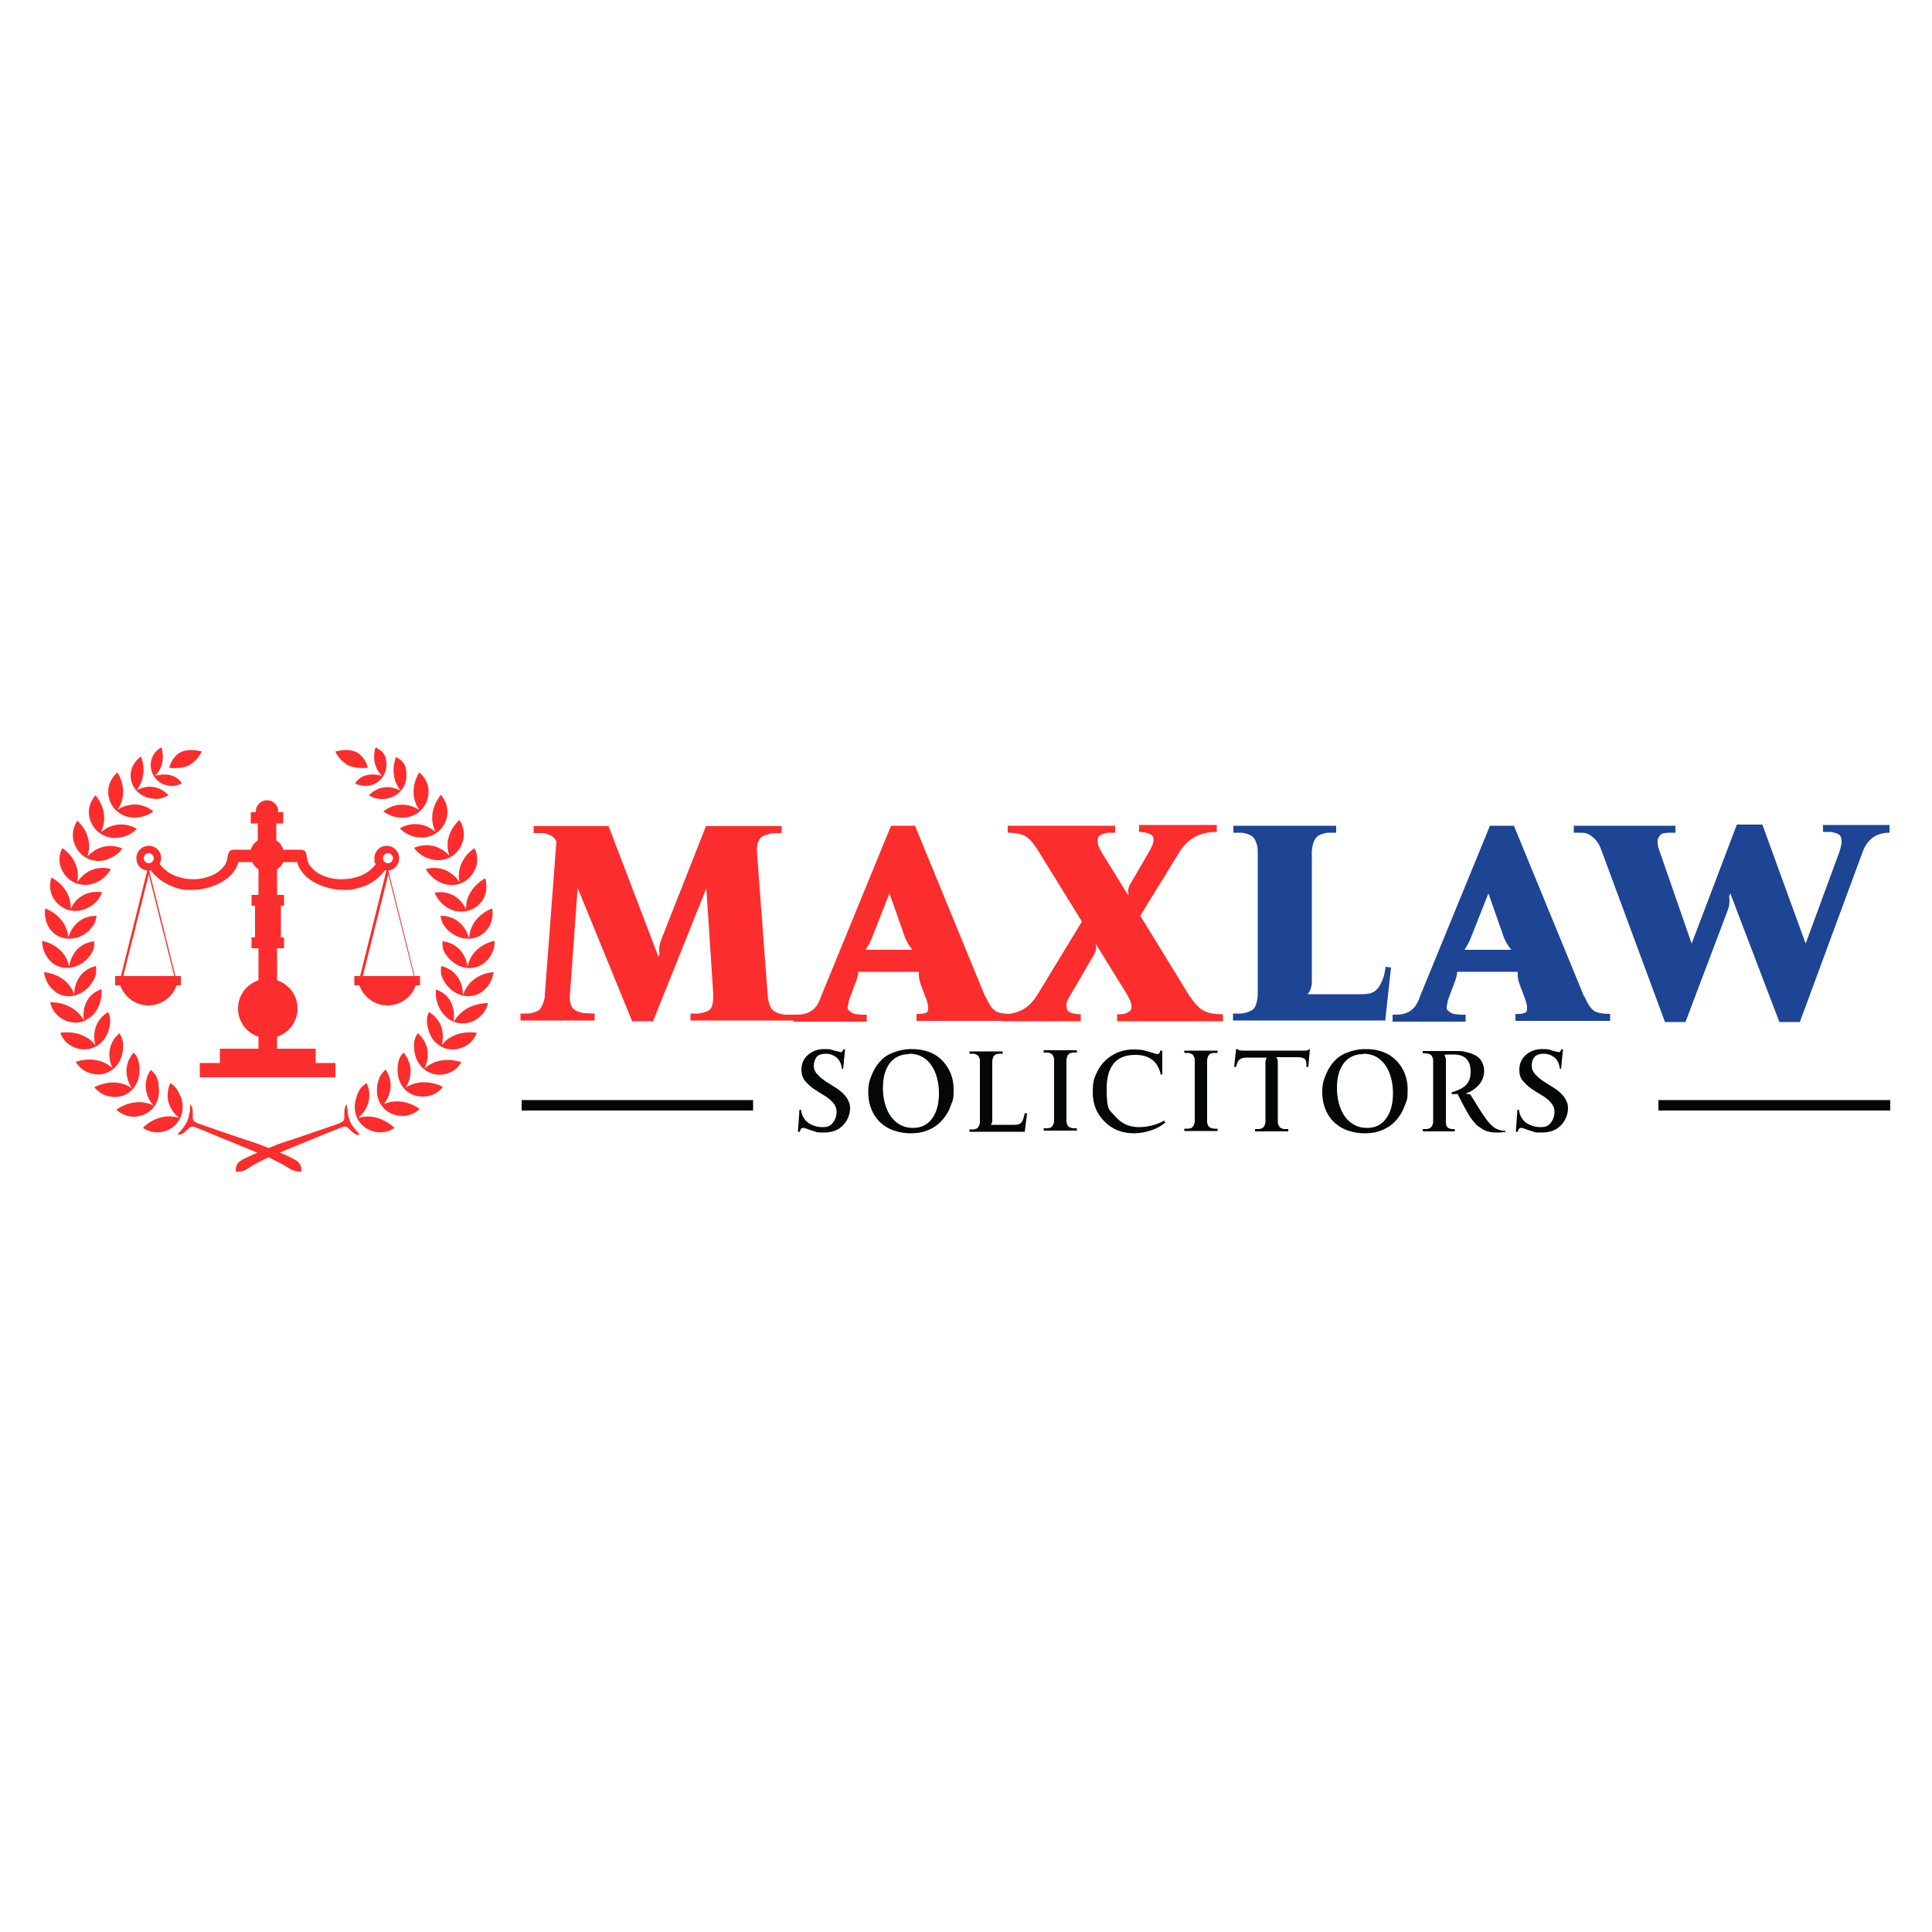 <?xml version="1.0" encoding="UTF-8"?>
<svg xmlns="http://www.w3.org/2000/svg" version="1.1" viewBox="0 0 500 500">
  <defs>
    <style>
      .cls-1 {
        fill: #040707;
      }

      .cls-2 {
        fill: #1e4494;
      }

      .cls-3 {
        fill: #fb2d2d;
      }
    </style>
  </defs>
  <!-- Generator: Adobe Illustrator 28.6.0, SVG Export Plug-In . SVG Version: 1.2.0 Build 709)  -->
  <g>
    <g id="Layer_1">
      <g>
        <g>
          <path class="cls-3" d="M49.3,197.8c2.1-1.3,2.9-3.3,2.9-3.3-3.6-1-5.5.2-5.5.2-2.3,1.2-2.9,4-2.9,4,0,0,3.4.5,5.6-.9Z"/>
          <path class="cls-3" d="M44.4,203.4c1,0,1.9-.2,2.7-.7-2.4-3.5-7-1.9-7-1.9,2.8-2.7,2-6.2,1.7-7.4-1.7.9-2.8,2.6-2.8,4.6,0,3,2.4,5.4,5.5,5.4Z"/>
          <path class="cls-3" d="M40.1,206.8c1.3,0,2.5-.4,3.5-1-3.8-4-8.2-1.3-8.2-1.3,2.8-3.9,1.5-7.6,1.1-8.7-1.6,1.1-2.7,2.9-2.7,4.9,0,3.3,2.8,6,6.3,6Z"/>
          <path class="cls-3" d="M35.3,211.6c1.6-.1,3.2-.7,4.4-1.6-4.8-3.8-9.3-.4-9.3-.4,3-4.4.6-8.7,0-9.7-1.5,1.3-2.5,3.2-2.4,5.3.2,3.8,3.3,6.6,7.3,6.4Z"/>
          <path class="cls-3" d="M31.3,216.7c1.6-.3,3.1-1.1,4.1-2.2-5.3-3-9.3.9-9.3.9,2.3-4.7-.6-8.7-1.4-9.6-1.3,1.5-2,3.6-1.6,5.6.8,3.7,4.2,6.1,8.1,5.3Z"/>
          <path class="cls-3" d="M27.9,222.3c1.6-.5,2.9-1.5,3.8-2.7-5.6-2.3-9.1,2.1-9.1,2.1,1.7-5-1.7-8.5-2.6-9.3-1.1,1.7-1.5,3.8-.8,5.8,1.2,3.6,4.9,5.5,8.7,4.2Z"/>
          <path class="cls-3" d="M25.3,228.2c1.5-.8,2.6-1.9,3.4-3.3-5.9-1.5-8.7,3.4-8.7,3.4,1-5.2-2.9-8.2-3.9-8.8-.9,1.8-1,4,0,5.8,1.7,3.4,5.7,4.7,9.2,2.9Z"/>
          <path class="cls-3" d="M23.6,234.5c1.3-.9,2.3-2.1,2.8-3.6-6.3-.8-8.1,4.4-8.1,4.4.2-5.2-4-7.7-5-8.2-.6,1.9-.4,4.2.8,5.8,2.2,3.1,6.3,3.8,9.5,1.5Z"/>
          <path class="cls-3" d="M23,240.8c1.5-1.4,1.7-2.3,2-3.8-6,0-7.3,5.6-7.3,5.6-.5-5.2-5-7.1-6-7.5-.3,2,.2,4.1,1.5,5.7,2.5,2.9,6.9,2.8,9.9,0Z"/>
          <path class="cls-3" d="M13.2,248.9c2.8,2.6,7.2,1.9,9.8-1.2,1.3-1.6,1.4-2.6,1.4-4.1-5.9.7-6.5,6.5-6.5,6.5-1.1-5.1-5.9-6.4-7-6.6,0,2,.8,4,2.3,5.4Z"/>
          <path class="cls-3" d="M14.3,256.7c3.1,2.2,7.4,1,9.6-2.5,1.1-1.8,1.1-2.8.9-4.2-5.8,1.5-5.6,7.3-5.6,7.3-1.8-4.9-6.7-5.6-7.8-5.7.2,2,1.3,3.9,3,5.1Z"/>
          <path class="cls-3" d="M28.2,266.3c.5-1.9.4-3-.2-4.4-5.1,3.1-3.3,8.6-3.3,8.6-3.1-3.9-8-3.4-9.1-3.2.7,1.9,2.1,3.3,4.3,4,3.7,1.1,7.3-1.1,8.3-5Z"/>
          <path class="cls-3" d="M31.8,271.7c.2-2-.1-3-.9-4.3-4.5,3.9-1.8,9-1.8,9-3.7-3.3-8.5-2-9.5-1.6,1,1.7,2.7,2.9,4.9,3.2,3.8.5,7-2.3,7.3-6.4Z"/>
          <path class="cls-3" d="M36.1,276.5c-.1-2-.5-3-1.5-4.1-3.9,4.5-.5,9.2-.5,9.2-4.1-2.8-8.7-.8-9.7-.2,1.3,1.5,3,2.5,5.3,2.5,3.8,0,6.6-3.2,6.4-7.3Z"/>
          <path class="cls-3" d="M41.1,280.7c-.4-2-.9-2.9-2.1-3.8-3.3,5,.7,9.2.7,9.2-4.5-2.2-8.7.4-9.6,1.1,1.5,1.3,3.4,2.1,5.6,1.7,3.8-.6,6.1-4.1,5.3-8.1Z"/>
          <path class="cls-3" d="M46.7,283.8c-.7-1.9-1.4-2.7-2.6-3.5-2.5,5.5,2.2,9,2.2,9-4.7-1.5-8.6,1.7-9.3,2.6,1.7,1.1,3.6,1.5,5.8.8,3.6-1.2,5.4-5,4-8.9Z"/>
          <path class="cls-3" d="M21.7,264.3c.9-.5,1.8-1.1,2.5-1.8.6-.6,1-1.4,1.4-2.2.4-1,.7-2.1.7-3.3,0-.1,0-.3,0-.4,0,0-.1-.6,0-.6-5.7,1.9-4.6,8-4.6,8-2.6-4.4-7.5-4.7-8.7-4.6.4,2,1.7,3.6,3.5,4.5,1.8.9,3.7,1,5.4.3Z"/>
          <path class="cls-3" d="M89.6,197.8c2.1,1.3,5.6.9,5.6.9,0,0-.6-2.8-2.9-4,0,0-1.9-1.2-5.5-.2,0,0,.8,2,2.9,3.3Z"/>
          <path class="cls-3" d="M91.8,202.7c.8.4,1.7.7,2.7.7,3.1,0,5.5-2.4,5.5-5.4s-1.2-3.7-2.8-4.6c-.4,1.1-1.1,4.7,1.7,7.4,0,0-4.7-1.6-7,1.9Z"/>
          <path class="cls-3" d="M95.4,205.8c1,.6,2.2,1,3.5,1,3.5,0,6.3-2.7,6.3-6s-1.1-3.9-2.7-4.9c-.4,1-1.7,4.8,1.1,8.7,0,0-4.4-2.7-8.2,1.3Z"/>
          <path class="cls-3" d="M99.2,210c1.2.9,2.8,1.5,4.4,1.6,4,.3,7.1-2.6,7.3-6.4.1-2.1-.8-4-2.4-5.3-.6,1-3,5.3,0,9.7,0,0-4.6-3.3-9.3.4Z"/>
          <path class="cls-3" d="M103.5,214.4c1.1,1.1,2.5,1.9,4.1,2.2,3.9.8,7.4-1.6,8.1-5.3.4-2.1-.3-4.1-1.6-5.6-.7.9-3.7,4.8-1.4,9.6,0,0-4-3.9-9.3-.9Z"/>
          <path class="cls-3" d="M107.2,219.5c.9,1.2,2.2,2.2,3.8,2.7,3.8,1.3,7.5-.6,8.7-4.2.7-2,.3-4.1-.8-5.8-.9.8-4.3,4.3-2.6,9.3,0,0-3.5-4.4-9.1-2.1Z"/>
          <path class="cls-3" d="M118.9,228.3s-2.8-4.9-8.7-3.4c.7,1.3,1.9,2.5,3.4,3.3,3.6,1.9,7.5.5,9.2-2.9,1-1.9.9-4,0-5.8-1,.6-4.9,3.7-3.9,8.8Z"/>
          <path class="cls-3" d="M120.6,235.4s-1.9-5.3-8.1-4.4c.5,1.4,1.5,2.6,2.8,3.6,3.2,2.3,7.4,1.5,9.5-1.5,1.2-1.7,1.3-3.9.8-5.8-1,.5-5.2,3.1-5,8.2Z"/>
          <path class="cls-3" d="M121.3,242.6s-1.3-5.6-7.3-5.6c.3,1.5.5,2.3,2,3.8,3,2.8,7.4,2.9,9.9,0,1.4-1.6,1.8-3.7,1.5-5.7-1.1.4-5.5,2.3-6,7.5Z"/>
          <path class="cls-3" d="M121,250.1s-.6-5.8-6.5-6.5c0,1.5,0,2.5,1.4,4.1,2.6,3.2,7,3.8,9.8,1.2,1.5-1.4,2.4-3.4,2.3-5.4-1.1.2-5.9,1.5-7,6.6Z"/>
          <path class="cls-3" d="M119.8,257.3s.2-5.8-5.6-7.3c-.2,1.5-.2,2.5.9,4.2,2.2,3.5,6.5,4.7,9.6,2.5,1.7-1.2,2.8-3.1,3-5.1-1.1,0-6.1.8-7.8,5.7Z"/>
          <path class="cls-3" d="M114.3,270.5s1.8-5.5-3.3-8.6c-.6,1.4-.7,2.4-.2,4.4,1,4,4.6,6.1,8.3,5,2.2-.7,3.6-2.1,4.3-4-1.1-.2-6.1-.7-9.1,3.2Z"/>
          <path class="cls-3" d="M109.9,276.4s2.7-5.1-1.8-9c-.8,1.2-1.1,2.3-.9,4.3.4,4.1,3.6,6.8,7.3,6.4,2.3-.3,3.9-1.5,4.9-3.2-1.1-.4-5.8-1.7-9.5,1.6Z"/>
          <path class="cls-3" d="M104.9,281.6s3.4-4.7-.5-9.2c-1,1.1-1.4,2.1-1.5,4.1-.2,4.1,2.5,7.3,6.4,7.3,2.3,0,4.1-.9,5.3-2.5-1-.6-5.5-2.5-9.7.2Z"/>
          <path class="cls-3" d="M99.1,286s4-4.2.7-9.2c-1.1,1-1.7,1.9-2.1,3.8-.8,4,1.5,7.5,5.3,8.1,2.3.4,4.2-.4,5.6-1.7-.9-.7-5.1-3.3-9.6-1.1Z"/>
          <path class="cls-3" d="M92.7,289.3s4.6-3.5,2.2-9c-1.3.8-2,1.6-2.6,3.5-1.4,3.9.3,7.7,4,8.9,2.2.7,4.2.3,5.8-.8-.8-.8-4.6-4-9.3-2.6Z"/>
          <path class="cls-3" d="M117.4,264.1s1.1-6.1-4.6-8c0,0,0,.5,0,.6,0,.1,0,.3,0,.4,0,1.1.2,2.2.7,3.3.3.8.8,1.5,1.4,2.2.7.8,1.5,1.4,2.5,1.8,1.7.7,3.6.6,5.4-.3,1.8-1,3.1-2.6,3.5-4.5-1.1,0-6.1.2-8.7,4.6Z"/>
          <path class="cls-3" d="M92.9,293.4c0,0-.2-.2-.2-.3-.2-.2-.3-.3-.5-.5-.3-.3-.6-.7-.8-1-.4-.5-.7-1-.9-1.6-.2-.6-.4-1.3-.5-1.9,0-.5-.1-1.1-.2-1.6,0-.2,0-.5,0-.7-1,.8-.6,2.9-.7,3.7-.1.8-1.2,1.2-1.2,1.2,0,0-11.8,4.1-14.1,4.8-1,.3-2.6.9-4.3,1.6-1.7-.7-3.3-1.3-4.3-1.6-2.3-.7-14.1-4.8-14.1-4.8,0,0-1.1-.4-1.2-1.2-.1-.8.3-2.9-.7-3.7,0,.2,0,.5,0,.7,0,.5,0,1.1-.2,1.6-.1.6-.2,1.3-.5,1.9-.2.6-.6,1.1-.9,1.6-.3.4-.5.7-.8,1-.1.2-.3.4-.5.5,0,0-.1.2-.2.3,0,0-.2.2-.2.2.3,0,.6,0,.9,0,.5-.2,1-.6,1.4-1,.3-.3.7-.6,1-.9,0,0,.1-.1.2-.1,0,0,.4-.1.8,0s14.6,6,16.4,6.7c-1.3.6-2.6,1.2-3.5,1.6-.5.3-1.1.6-1.5,1.1-.4.5-.6,1.1-.6,1.8,0,.2,0,.3.1.4.1,0,.3,0,.5,0,1,0,1.9-.3,2.7-.9.7-.5,1.5-.9,2.2-1.3.9-.5,1.7-.9,2.6-1.3.1,0,.2-.1.4-.2.1,0,.2.1.4.2.9.4,1.7.9,2.6,1.3.8.4,1.5.8,2.2,1.3.8.5,1.7.9,2.7.9.2,0,.4,0,.5,0,.1-.1.1-.3.1-.4,0-.7-.2-1.3-.6-1.8-.4-.5-.9-.8-1.5-1.1-.9-.5-2.2-1.1-3.5-1.6,1.8-.8,16-6.6,16.4-6.7s.8,0,.8,0c0,0,.1.1.2.1.3.3.7.6,1,.9.4.4.9.8,1.4,1,.3.1.6.2.9,0,0,0-.2-.2-.2-.2Z"/>
          <path class="cls-3" d="M49.3,227.5c-.8,0-2-.2-3-.5-1.7-.5-3.1-1.4-4.1-2.4-.3-.3-.6-.7-.9-1,.2-.4.4-.9.4-1.5,0-1.8-1.4-3.2-3.2-3.2s-3.2,1.4-3.2,3.2,1.2,3,2.8,3.2l-6.8,27.3h-1.5v2.4h1.3c1.1,3,3.9,5.2,7.3,5.2s6.3-2.2,7.3-5.2h1.1v-2.4h-1.4l-6.8-27.3c.2,0,.3,0,.5,0,.3.5.7.9,1.1,1.3,1.4,1.4,3.2,2.4,5.2,3.1,1.1.4,2.1.6,3.1.6.4,0,.8,0,1.2,0,2.4,0,4.8-.6,7.1-1.7,1.5-.8,2.7-1.7,3.6-2.9.7-.9,1-1.6,1.3-2.6,0,0,0,0,0,0h3.6c.3.8.9,1.4,1.6,1.9v6.6h-1.8v2.8h.9v8.2h-.9v2.8h1.8v8.3c-3.1,1-5.3,3.9-5.3,7.3s2.2,6.3,5.3,7.3v3.1h-10v3.7h-5.2v3.7h35.1v-3.7h-5.1v-3.7h-10v-3.1c3.1-1,5.3-3.9,5.3-7.3s-2.2-6.3-5.3-7.3v-8.3h1.8v-2.8h-.8v-8.2h.8v-2.8h-1.8v-6.6c.7-.5,1.3-1.1,1.6-1.9h3.6s0,0,0,0c.3,1,.6,1.8,1.3,2.6.9,1.2,2.1,2.1,3.6,2.9,2.3,1.1,4.7,1.7,7.1,1.7s.8,0,1.2,0c1,0,1.9-.3,3.1-.6,2.1-.6,3.9-1.7,5.2-3.1.4-.4.8-.8,1.1-1.3.2,0,.3,0,.5,0l-6.8,27.3h-1.5v2.4h1.3c1.1,3,3.9,5.2,7.3,5.2s6.3-2.2,7.3-5.2h1.1v-2.4h-1.4l-6.8-27.3c1.6-.2,2.8-1.5,2.8-3.2s-1.4-3.2-3.2-3.2-3.2,1.4-3.2,3.2.1,1,.4,1.5c-.3.4-.6.7-.9,1-1,1.1-2.5,1.9-4.1,2.4-1,.3-2.2.5-3,.5-2.2.2-4.4-.2-6.6-1.3-1.1-.6-1.9-1.4-2.5-2.2-.1-.2-.2-.3-.3-.5-.3-.5-.4-1.2-.5-1.8-.2-1.4-.5-1.8-1.7-1.8h-4.4c-.3-1-.9-1.9-1.8-2.4v-4.4h1.8v-2.9h-1.3v-.2c0-1.6-1.3-2.9-2.9-2.9h0c-1.6,0-2.9,1.3-2.9,2.9v.2h-1.3v2.9h1.8v4.4c-.9.6-1.5,1.4-1.8,2.4h-4.3c-1.1,0-1.4.4-1.7,1.8-.1.6-.2,1.3-.5,1.8,0,.2-.2.3-.3.5-.6.8-1.4,1.6-2.5,2.2-2.2,1.1-4.4,1.5-6.6,1.3ZM31.9,252.6l6.6-26.3,6.6,26.3h-13.1ZM38.5,223.4c-.7,0-1.3-.6-1.3-1.3s.6-1.3,1.3-1.3,1.3.6,1.3,1.3-.6,1.3-1.3,1.3ZM93.9,252.6l6.6-26.3,6.6,26.3h-13.1ZM100.4,220.8c.7,0,1.3.6,1.3,1.3s-.6,1.3-1.3,1.3-1.3-.6-1.3-1.3.6-1.3,1.3-1.3Z"/>
        </g>
        <g>
          <path class="cls-3" d="M205.4,264.1h-26.7v-1.8c.8,0,1.4,0,1.9,0,.4,0,1-.1,1.6-.3.7-.2,1.2-.4,1.5-.7.3-.3.6-.8.7-1.5.2-.7.2-1.5.2-2.4l-1.8-27.5-13.8,34.4h-5.4l-14.1-34.5-2,27.5c-.1,1.2,0,2.2.3,2.9.3.7.8,1.2,1.6,1.5.7.3,1.4.5,2,.5.6,0,1.4.1,2.5.1v1.8h-19.2v-1.8c.8,0,1.4,0,1.9,0s1-.1,1.6-.3c.6-.2,1.1-.4,1.4-.7s.6-.8.9-1.5c.3-.7.5-1.5.5-2.4l3-39.6c-.3-.7-.8-1.3-1.5-1.6s-1.3-.6-1.9-.6-1.4,0-2.5,0v-1.8h19.4l12.9,33.8.3-.7c-.2-1.1-.1-2.2.3-3.4l11.7-29.7h19.6v1.8c-1.1,0-1.9,0-2.4.1-.6,0-1.2.2-2,.5s-1.3.7-1.6,1.5c-.3.7-.5,1.7-.4,2.9l2.8,37.3c.1,1.1.4,2,.7,2.7s1,1.2,1.7,1.5c.7.3,1.4.4,1.9.5.5,0,1.3,0,2.4,0v1.7Z"/>
          <path class="cls-3" d="M255,257.7c.9,2.2,1.8,3.5,2.7,4s2.2.7,4,.7v1.8h-24.5v-1.8c.5,0,1,0,1.2,0s.6-.1,1-.2c.4-.1.6-.3.7-.5.1-.2.1-.6.1-1.1,0-.5-.2-1.1-.4-1.8l-1.4-3.7c-.5-1.3-.7-2.5-.6-3.4v-.2h-15.7v.2c0,.4-.2,1.5-.9,3.2l-1.5,4c-.1.6-.2,1.2-.3,1.6-.1.4,0,.8.4,1.1.4.3.6.5.8.6.2.1.6.2,1.2.3.6,0,1,.1,1.3.1h1.2v1.8h-18.9v-1.8c.9,0,1.6,0,2.1-.1.5,0,1.1-.2,1.8-.5.7-.3,1.3-.8,1.9-1.5.5-.7,1-1.7,1.4-2.9l18-43.9h6.2l18.2,44.3h.1ZM236,245.8v-.2c-.6-.6-1.2-1.6-1.8-3l-4-11.4-4.5,11.4c-.6,1.5-1.2,2.5-1.6,3v.2c0,0,11.9,0,11.9,0Z"/>
          <path class="cls-3" d="M308,257.9c1.3,2,2.6,3.3,3.8,3.8,1.2.6,2.8.8,4.7.8v1.8h-27.4v-1.8c.7,0,1.2,0,1.7-.1.5-.1,1-.3,1.4-.6.5-.3.7-.8.6-1.6,0-.7-.5-1.7-1.1-2.8l-8.1-13.1v.2c.2.9,0,1.9-.8,3.1l-5.7,9.8c-.7,1.1-1.1,1.9-1.1,2.7,0,.7.1,1.3.5,1.6s.8.5,1.3.6c.5.1,1.1.2,1.9.2v1.8h-20.2v-1.8c4,0,7-1.7,9-5.1l11.5-18.9-11.3-18.3c-1.3-2.1-2.5-3.4-3.5-3.9-1-.5-2.4-.8-4.4-.8v-1.8h27.8v1.8c-.6,0-1.1,0-1.6,0s-1,.1-1.5.3c-.6.2-1,.4-1.2.8s-.3.8-.2,1.5c0,.6.4,1.4.9,2.3l6.9,11.2.2-.2c-.3-.9-.1-1.9.7-3.1l4.6-7.9c.6-1.1,1-1.9,1.1-2.7.1-.7,0-1.3-.5-1.6-.4-.3-.9-.5-1.4-.6s-1.1-.2-1.8-.2v-1.8h20.1v1.8c-4.3,0-7.5,1.7-9.6,5.1l-10.2,16.6,12.7,20.7v.2Z"/>
          <path class="cls-2" d="M360,250.3l-1.5,13.8h-39.4v-1.8c.9,0,1.6,0,2,0,.4,0,1-.1,1.6-.3s1.1-.4,1.5-.7c.4-.3.7-.8.9-1.5.2-.7.4-1.5.4-2.4v-36.9c0-1-.1-1.8-.4-2.4-.2-.7-.5-1.2-.9-1.5-.4-.4-.8-.6-1.5-.8-.6-.2-1.2-.3-1.6-.3-.4,0-1.1,0-1.9,0v-1.8h26.6v1.8c-.9,0-1.5,0-1.9,0-.4,0-1,.1-1.6.3-.6.2-1.1.4-1.5.8-.4.4-.6.8-.9,1.5-.2.7-.4,1.5-.4,2.4v33.6c0,1.3-.4,2.4-1,3v.2h13.7c1.2,0,2.2-.1,2.9-.4.7-.3,1.3-.8,1.8-1.5.4-.7.7-1.4,1-2.1s.5-1.7.7-3.1l1.5.2Z"/>
          <path class="cls-2" d="M410,257.7c.9,2.2,1.8,3.5,2.7,4,.9.5,2.2.7,4,.7v1.8h-24.5v-1.8c.5,0,1,0,1.2,0s.6-.1,1-.2c.4-.1.6-.3.7-.5.1-.2.1-.6.1-1.1,0-.5-.2-1.1-.4-1.8l-1.4-3.7c-.5-1.3-.7-2.5-.6-3.4v-.2h-15.7v.2c0,.4-.2,1.5-.9,3.2l-1.5,4c-.1.6-.2,1.2-.3,1.6-.1.4,0,.8.4,1.1.4.3.6.5.8.6.2.1.6.2,1.2.3.6,0,1,.1,1.3.1h1.2v1.8h-18.9v-1.8c.9,0,1.6,0,2.1-.1.5,0,1.1-.2,1.8-.5.7-.3,1.3-.8,1.9-1.5.5-.7,1-1.7,1.4-2.9l18-43.9h6.2l18.2,44.3h.1ZM391,245.8v-.2c-.6-.6-1.2-1.6-1.8-3l-4-11.4-4.5,11.4c-.6,1.5-1.2,2.5-1.6,3v.2c0,0,11.9,0,11.9,0Z"/>
          <path class="cls-2" d="M489,213.7v1.8c-3.4,0-5.8,1.7-7,5.1l-16.2,43.9h-5.3l-12.7-33.3-.3.8c.2,1.2.1,2.3-.3,3.4l-11,29.1h-5.3l-16.4-44.3c-.5-1.5-1.2-2.6-2-3.3s-1.6-1.2-2.2-1.3c-.7-.1-1.7-.1-3-.1v-1.8h26.3v1.8c-.6,0-1.1,0-1.4,0s-.7,0-1.3.1c-.5,0-.9.2-1.1.4-.2.2-.4.5-.6.8s-.3.8-.2,1.4c0,.6.2,1.3.5,2.1l8.3,23.9,11.7-30.8h6.6l11.2,30.8,8.8-23.9c.3-1,.5-1.8.5-2.4s-.1-1.1-.3-1.5c-.2-.4-.6-.6-1.2-.8-.6-.2-1.1-.3-1.5-.3-.4,0-1,0-1.8,0v-1.8h17.3Z"/>
        </g>
        <path class="cls-1" d="M218.3,276.6h-.4c-.2-1.4-.7-2.4-1.5-3-.8-.6-1.7-.9-2.7-.9s-2,.3-2.4.9-.7,1.4-.7,2.2.3,1.6,1,2.3c.6.7,1.4,1.3,2.3,1.9.9.6,1.8,1.1,2.7,1.7s1.7,1.3,2.4,2.2c.6.9,1,1.8,1,2.8,0,1.7-.6,3.2-1.8,4.5-1.2,1.3-2.9,1.9-5,1.9s-1.7-.1-2.4-.3c-.7-.2-1.3-.4-1.8-.6-.5-.2-.8-.3-1.1-.3-.5,0-.8.3-.9,1h-.5l.4-5.7h.4c.2,1.5.8,2.6,1.9,3.4,1.1.7,2.3,1.1,3.7,1.1s2.1-.4,2.7-1.2c.6-.8.9-1.7.9-2.7s-.3-1.7-.9-2.4c-.6-.7-1.4-1.4-2.3-1.9-.9-.5-1.8-1.1-2.7-1.7-.9-.6-1.6-1.3-2.3-2.1-.6-.8-.9-1.8-.9-2.8,0-1.5.5-2.8,1.6-3.8,1.1-1,2.5-1.6,4.3-1.6s1.7.1,2.6.4c1,.2,1.6.4,1.7.4.3,0,.5-.2.6-.7h.5l-.5,5.1Z"/>
        <path class="cls-1" d="M235.9,271.5c3.4,0,6.1,1,8,3,1.9,2,2.9,4.5,2.9,7.4s-.2,2.7-.7,4.1c-.4,1.3-1.1,2.5-2,3.6-.9,1.1-2,2-3.5,2.7-1.5.7-3.1,1-5,1s-4.3-.5-6-1.5-2.9-2.3-3.7-3.9c-.8-1.6-1.2-3.3-1.2-5.2s.2-2.7.7-4,1.1-2.5,2-3.6,2-2,3.5-2.6c1.5-.6,3.1-1,5-1h0ZM235.3,272.8c-2.1,0-3.8.8-5,2.3-1.2,1.6-1.8,3.7-1.8,6.5s.7,5.5,2.1,7.4c1.4,1.9,3.3,2.9,5.6,2.9s3.8-.8,5-2.4c1.2-1.6,1.8-3.8,1.8-6.6s-.7-5.5-2.1-7.4-3.3-2.8-5.6-2.8h0Z"/>
        <path class="cls-1" d="M265.8,288.2l-.6,4.7h-14.3v-.6c.4,0,.6,0,.8,0,.2,0,.4,0,.7-.1s.5-.2.6-.3c.1-.1.3-.4.4-.6.1-.3.2-.6.2-1v-15.6c0-.4,0-.7-.2-1-.1-.3-.2-.5-.4-.6-.1-.1-.4-.2-.6-.3s-.5-.1-.7-.1c-.2,0-.4,0-.8,0v-.6h8.6v.6c-.4,0-.6,0-.8,0-.2,0-.4,0-.7.1-.3,0-.5.2-.6.3s-.3.3-.4.6c-.1.3-.2.6-.2,1v15.1c0,.6-.1,1-.4,1.3h0c0,0,6.1,0,6.1,0,.9,0,1.6-.2,1.9-.7.3-.4.6-1.2.8-2.3h.6Z"/>
        <path class="cls-1" d="M278.7,272.4c-.4,0-.6,0-.8,0-.2,0-.4,0-.7.1-.3,0-.5.2-.6.3s-.3.3-.4.6c-.1.3-.2.6-.2,1v15.6c0,.4,0,.7.2,1,.1.3.2.5.4.6s.4.2.6.3c.3,0,.5.1.7.1.2,0,.5,0,.8,0v.6h-8.6v-.6c.4,0,.6,0,.8,0,.2,0,.4,0,.7-.1.3,0,.5-.2.6-.3s.3-.4.4-.6.2-.6.2-1v-15.6c0-.4,0-.7-.2-1s-.2-.5-.4-.6c-.1-.1-.4-.2-.6-.3s-.5-.1-.7-.1c-.2,0-.4,0-.8,0v-.6h8.6v.6h0Z"/>
        <path class="cls-1" d="M301.7,290.4c-1,.9-2.2,1.6-3.7,2.1-1.5.5-3,.8-4.5.8-3.1,0-5.7-1-7.7-3.1-2-2-3-4.5-3-7.5s.4-3.8,1.2-5.4c.8-1.7,2.1-3.1,3.7-4.1,1.7-1.1,3.6-1.6,5.7-1.6s2.6.2,4,.6c1.3.4,2,.6,2.1.6.4,0,.7-.3.8-.9h.5v6.2h-.4c-.4-1.8-1.2-3.1-2.3-3.9s-2.5-1.2-4.3-1.2c-4.9,0-7.4,2.9-7.4,8.8s.8,5.4,2.3,7.2c1.6,1.8,3.6,2.7,6,2.7s4.7-.6,6.6-1.7l.3.6h0Z"/>
        <path class="cls-1" d="M315.1,272.5c-.4,0-.6,0-.8,0-.2,0-.4,0-.7.1-.3,0-.5.2-.6.3s-.3.3-.4.6c-.1.3-.2.6-.2,1v15.6c0,.4,0,.7.2,1,.1.3.2.5.4.6s.4.2.6.3c.3,0,.5.1.7.1.2,0,.5,0,.8,0v.6h-8.6v-.6c.4,0,.6,0,.8,0,.2,0,.4,0,.7-.1.3,0,.5-.2.6-.3s.3-.4.4-.6.2-.6.2-1v-15.6c0-.4,0-.7-.2-1s-.2-.5-.4-.6c-.1-.1-.4-.2-.6-.3s-.5-.1-.7-.1c-.2,0-.4,0-.8,0v-.6h8.6v.6h0Z"/>
        <path class="cls-1" d="M339,271.5l-.4,4.6h-.5c0-1,0-1.6-.4-2-.3-.3-.9-.5-1.9-.5h-5.5c.3.4.4.8.4,1.4v15.2c0,.4,0,.7.2,1s.2.5.4.6c.1.1.3.2.6.3s.5.1.7.1c.2,0,.4,0,.8,0v.6h-8.6v-.6c.4,0,.6,0,.8,0,.2,0,.4,0,.7-.1s.5-.2.6-.3c.1-.1.3-.4.4-.6.1-.3.2-.6.2-1v-15.2c0-.6.1-1,.4-1.3h0c0,0-5.1,0-5.1,0-1,0-1.6.2-2,.5-.4.3-.7,1-.9,1.9h-.5c0-.1.5-4.6.5-4.6h.3c.3.3.8.4,1.5.4h15.6c.8,0,1.2,0,1.4-.3h.2Z"/>
        <path class="cls-1" d="M353.4,271.5c3.4,0,6.1,1,8,3,1.9,2,2.9,4.5,2.9,7.4s-.2,2.7-.7,4.1-1.1,2.5-2,3.6c-.9,1.1-2,2-3.5,2.7s-3.1,1-5,1-4.3-.5-6-1.5c-1.7-1-2.9-2.3-3.7-3.9-.8-1.6-1.2-3.3-1.2-5.2s.2-2.7.7-4,1.1-2.5,2-3.6c.9-1.1,2-2,3.5-2.6,1.5-.6,3.1-1,5-1h0ZM352.8,272.8c-2.1,0-3.8.8-5,2.3-1.2,1.6-1.8,3.7-1.8,6.5s.7,5.5,2.1,7.4c1.4,1.9,3.3,2.9,5.6,2.9s3.8-.8,5-2.4,1.8-3.8,1.8-6.6-.7-5.5-2.1-7.4-3.3-2.8-5.6-2.8h0Z"/>
        <path class="cls-1" d="M389.7,292.9c-.5.1-1.2.2-2,.2s-1.6,0-2.3-.2c-.7-.1-1.3-.4-1.9-.8-.6-.4-1.1-.7-1.5-1.1-.4-.4-.8-.9-1.3-1.6-.5-.7-.8-1.3-1.1-1.8s-.7-1.2-1.2-2.2c-.5-1-.9-1.7-1.2-2.3-.7,0-1.2.1-1.5.1v-.5c1.7-.5,2.9-1.1,3.7-1.9s1.2-2,1.2-3.4c0-3-1.5-4.5-4.4-4.5s-1.8,0-2.4.2h0c.3.4.4.8.4,1.4v15.7c0,.5,0,.9.2,1.2.1.3.3.5.6.6s.5.2.7.2c.2,0,.5,0,.8,0v.6h-8.3v-.6c.4,0,.6,0,.8,0,.2,0,.4,0,.7-.1s.5-.2.6-.3c.1-.1.3-.4.4-.6s.2-.6.2-1v-15.6c0-.4,0-.7-.2-1s-.2-.5-.4-.6c-.1-.1-.4-.2-.6-.3-.3,0-.5-.1-.7-.1-.2,0-.4,0-.8,0v-.6h2.6c.5,0,1.4,0,2.8,0,1.4,0,2.4,0,2.9,0,1,0,1.9,0,2.7.2.8.2,1.6.4,2.4.8.8.4,1.4.9,1.8,1.6.4.7.7,1.5.7,2.5,0,1.4-.5,2.7-1.4,3.7s-2.1,1.8-3.4,2.2h0c.5.1.8.2,1,.2s.4.2.5.5c.4.6.9,1.4,1.5,2.4.6,1,1.2,1.9,1.6,2.5s.9,1.3,1.5,2c.6.7,1.2,1.2,1.8,1.5.6.3,1.2.5,1.9.5s.2,0,.4,0v.6Z"/>
        <path class="cls-1" d="M404.1,276.6h-.4c-.2-1.4-.7-2.4-1.5-3-.8-.6-1.7-.9-2.7-.9s-2,.3-2.4.9c-.5.6-.7,1.4-.7,2.2s.3,1.6,1,2.3c.6.7,1.4,1.3,2.3,1.9.9.6,1.8,1.1,2.7,1.7.9.6,1.7,1.3,2.4,2.2.6.9,1,1.8,1,2.8,0,1.7-.6,3.2-1.8,4.5-1.2,1.3-2.9,1.9-5,1.9s-1.7-.1-2.4-.3c-.7-.2-1.3-.4-1.8-.6-.5-.2-.8-.3-1.1-.3-.5,0-.8.3-.9,1h-.5l.4-5.7h.4c.2,1.5.8,2.6,1.9,3.4,1.1.7,2.3,1.1,3.7,1.1s2.1-.4,2.7-1.2c.6-.8.9-1.7.9-2.7s-.3-1.7-.9-2.4c-.6-.7-1.4-1.4-2.3-1.9-.9-.5-1.8-1.1-2.7-1.7-.9-.6-1.6-1.3-2.3-2.1s-.9-1.8-.9-2.8c0-1.5.5-2.8,1.6-3.8s2.5-1.6,4.3-1.6,1.7.1,2.6.4c1,.2,1.6.4,1.7.4.3,0,.5-.2.6-.7h.5l-.5,5.1Z"/>
        <rect class="cls-1" x="135" y="284.7" width="59.9" height="2.7"/>
        <rect class="cls-1" x="429.2" y="284.7" width="60" height="2.7"/>
      </g>
    </g>
  </g>
</svg>